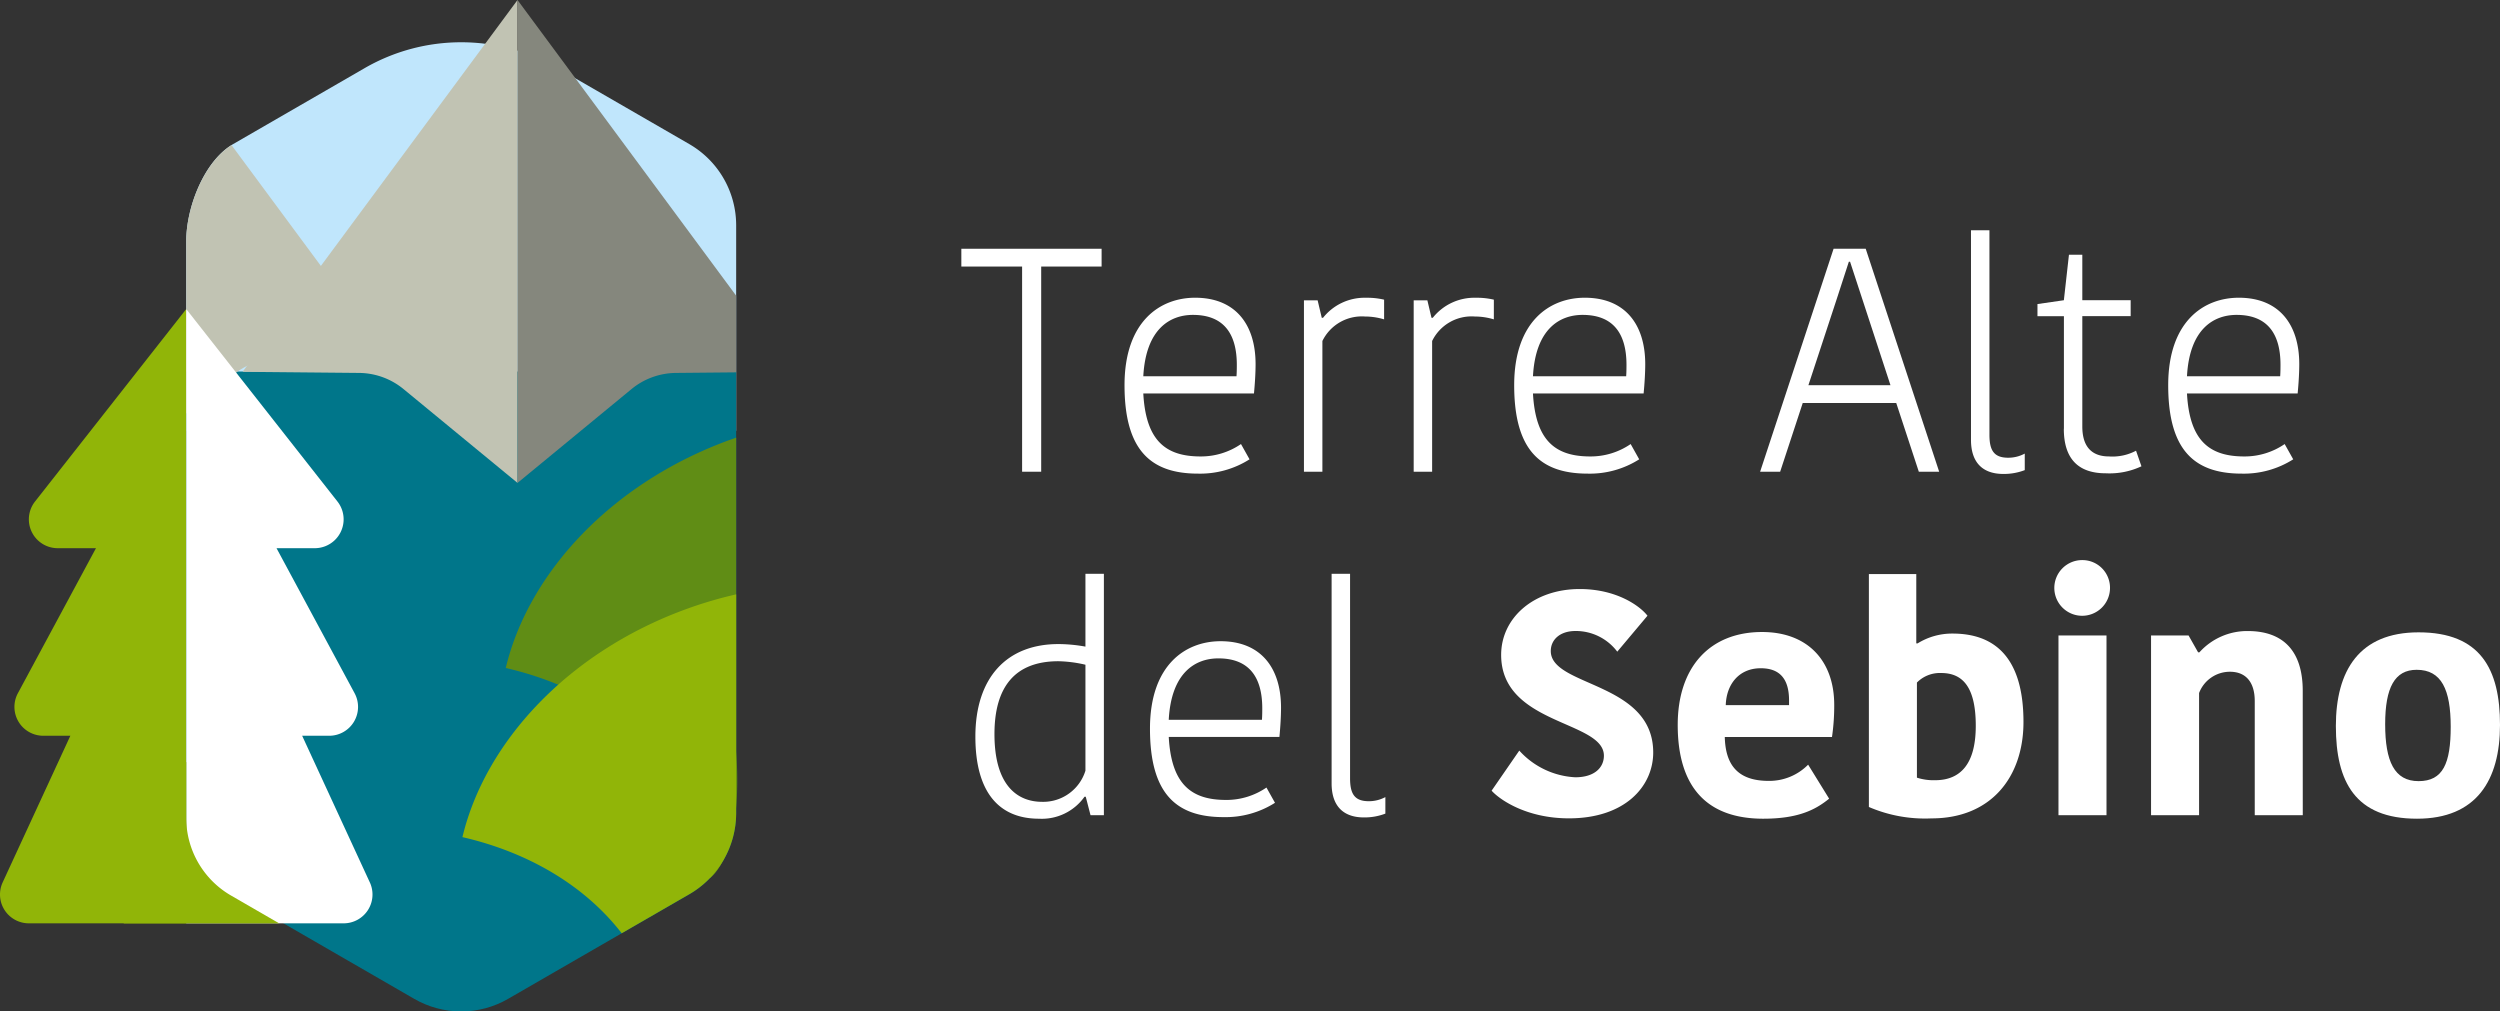 <svg xmlns="http://www.w3.org/2000/svg" xmlns:xlink="http://www.w3.org/1999/xlink" width="309.139" height="125.071" viewBox="0 0 309.139 125.071">
  <rect x="0" y="0" width="309.139" height="125.071" fill="#333333" stroke="none"/>
  <defs>
    <clipPath id="clip-path">
      <rect id="Rettangolo_2" data-name="Rettangolo 2" width="309.139" height="125.071" fill="none"/>
    </clipPath>
    <clipPath id="clip-path-2">
      <path id="Tracciato_2" data-name="Tracciato 2" d="M78.9,157.4V212a11.593,11.593,0,0,0,5.8,10.039L107.1,234.974a11.586,11.586,0,0,0,5.764,1.553h.065a11.584,11.584,0,0,0,5.763-1.553L141.1,222.038A11.593,11.593,0,0,0,146.9,212V157.4Z" transform="translate(-78.9 -157.4)" fill="none"/>
    </clipPath>
    <linearGradient id="linear-gradient" x1="-0.052" y1="0.895" x2="-0.049" y2="0.895" gradientUnits="objectBoundingBox">
      <stop offset="0" stop-color="#00a9e7"/>
      <stop offset="1" stop-color="#00768a"/>
    </linearGradient>
    <clipPath id="clip-path-3">
      <rect id="Rettangolo_4" data-name="Rettangolo 4" width="309.139" height="125.071" fill="#fff"/>
    </clipPath>
  </defs>
  <g id="Raggruppa_22" data-name="Raggruppa 22" transform="translate(-74.181 -51.208)">
    <g id="Raggruppa_2" data-name="Raggruppa 2" transform="translate(74.181 51.208)">
      <g id="Raggruppa_1" data-name="Raggruppa 1" clip-path="url(#clip-path)">
        <path id="Tracciato_1" data-name="Tracciato 1" d="M141.1,30.5l-16.262-9.389a23.878,23.878,0,0,0-23.88,0L84.7,30.5c-3.587,2.071-5.8,7.832-5.8,11.974V65.965h68V40.542a11.594,11.594,0,0,0-5.8-10.04" transform="translate(-55.869 -12.685)" fill="#c0e6fc"/>
      </g>
    </g>
    <g id="Raggruppa_4" data-name="Raggruppa 4" transform="translate(97.211 97.152)">
      <g id="Raggruppa_3" data-name="Raggruppa 3" clip-path="url(#clip-path-2)">
        <rect id="Rettangolo_3" data-name="Rettangolo 3" width="103.383" height="100.097" transform="translate(-36.114 55.719) rotate(-57.051)" fill="url(#linear-gradient)"/>
      </g>
    </g>
    <g id="Raggruppa_5" data-name="Raggruppa 5" transform="translate(74.181 51.208)" clip-path="url(#clip-path-3)">
      <path id="Tracciato_3" data-name="Tracciato 3" d="M78.9,73.321V94.675l5.882-4.842a8.446,8.446,0,0,1,5.286-1.925l13.884-.133L84.5,61.474c-3.471,2.164-5.6,7.782-5.6,11.847" transform="translate(-55.869 -43.53)" fill="#c1c3b3"/>
      <path id="Tracciato_4" data-name="Tracciato 4" d="M300.768,239.854A11.59,11.59,0,0,0,304,231.827V185.4" transform="translate(-212.975 -131.285)" fill="none" stroke="#608d15" stroke-linecap="round" stroke-linejoin="round" stroke-width="0"/>
      <path id="Tracciato_5" data-name="Tracciato 5" d="M239.5,239.854s4.16-2.642,3.235-15.679V185.4c-.281.1-.562.2-.843.3-14.567,5.314-24.837,16.407-27.649,28.186,11.155,2.567,20.138,9.314,23.742,19.195a26.931,26.931,0,0,1,1.516,6.772" transform="translate(-151.703 -131.285)" fill="#608d15"/>
      <path id="Tracciato_6" data-name="Tracciato 6" d="M195.881,281.818c8.139,1.873,15.119,5.973,19.7,11.89l8.355-4.823a11.593,11.593,0,0,0,5.8-10.04V251.8a51.305,51.305,0,0,0-6.2,1.829c-14.567,5.314-24.836,16.407-27.649,28.186" transform="translate(-138.704 -178.304)" fill="#91b508"/>
      <path id="Tracciato_7" data-name="Tracciato 7" d="M.329,201.817,8.7,183.685H5.353a3.569,3.569,0,0,1-3.142-5.26l9.656-17.934H7.137a3.568,3.568,0,0,1-2.806-5.772l18.7-23.8v75.96H3.569a3.566,3.566,0,0,1-3.24-5.061" transform="translate(0 -92.704)" fill="#91b508"/>
      <path id="Tracciato_8" data-name="Tracciato 8" d="M136.758,0V59.715l-14.092-11.6a8.768,8.768,0,0,0-5.489-2l-14.417-.138Z" transform="translate(-72.764)" fill="#c1c3b3"/>
      <path id="Tracciato_9" data-name="Tracciato 9" d="M101.6,201.817l-8.368-18.132h3.344a3.569,3.569,0,0,0,3.142-5.26l-9.656-17.934h4.73a3.568,3.568,0,0,0,2.806-5.772l-18.7-23.8v75.96H98.362a3.566,3.566,0,0,0,3.24-5.061" transform="translate(-55.869 -92.704)" fill="#fff"/>
      <path id="Tracciato_10" data-name="Tracciato 10" d="M65.69,339.342a11.086,11.086,0,0,1-5.543-9.6v-6.9h-7.73v19.94H71.64Z" transform="translate(-37.117 -228.602)" fill="#91b508"/>
      <path id="Tracciato_11" data-name="Tracciato 11" d="M246.269,36.559,219.235,0V59.715l14.092-11.6a8.767,8.767,0,0,1,5.489-2l7.453-.072Z" transform="translate(-155.241)" fill="#85877d"/>
      <path id="Tracciato_12" data-name="Tracciato 12" d="M414.77,107.573h-7.513v-2.2H424.6v2.2H417.13v25.371h-2.36Z" transform="translate(-288.381 -74.613)" fill="#fff"/>
      <path id="Tracciato_13" data-name="Tracciato 13" d="M491.843,146.105a11.384,11.384,0,0,1-6.372,1.77c-5.861,0-9.087-2.911-9.087-10.935,0-7.906,4.406-10.817,8.733-10.817,4.916,0,7.473,3.225,7.473,8.221,0,1.023-.078,2.36-.2,3.619H478.705c.314,5.743,2.674,7.788,7.08,7.788a8.741,8.741,0,0,0,5-1.534Zm-13.138-10.267h11.525c.039-.551.039-1.1.039-1.416,0-3.934-1.692-6.176-5.428-6.176-2.832,0-5.822,1.731-6.136,7.592" transform="translate(-337.33 -89.308)" fill="#fff"/>
      <path id="Tracciato_14" data-name="Tracciato 14" d="M562.3,128.8a8.171,8.171,0,0,0-2.36-.354,5.426,5.426,0,0,0-5.271,3.029v16.167h-2.281v-21.2h1.691l.512,2.164h.157a6.559,6.559,0,0,1,5.311-2.478,9.154,9.154,0,0,1,2.242.236Z" transform="translate(-391.148 -89.308)" fill="#fff"/>
      <path id="Tracciato_15" data-name="Tracciato 15" d="M608.789,128.8a8.171,8.171,0,0,0-2.36-.354,5.426,5.426,0,0,0-5.271,3.029v16.167h-2.281v-21.2h1.691l.512,2.164h.157a6.559,6.559,0,0,1,5.311-2.478,9.154,9.154,0,0,1,2.242.236Z" transform="translate(-424.067 -89.308)" fill="#fff"/>
      <path id="Tracciato_16" data-name="Tracciato 16" d="M656.918,146.105a11.38,11.38,0,0,1-6.372,1.77c-5.861,0-9.087-2.911-9.087-10.935,0-7.906,4.405-10.817,8.732-10.817,4.917,0,7.473,3.225,7.473,8.221,0,1.023-.079,2.36-.2,3.619H643.781c.315,5.743,2.675,7.788,7.08,7.788a8.74,8.74,0,0,0,5-1.534Zm-13.138-10.267h11.525c.039-.551.039-1.1.039-1.416,0-3.934-1.691-6.176-5.428-6.176-2.832,0-5.821,1.731-6.136,7.592" transform="translate(-454.221 -89.308)" fill="#fff"/>
      <path id="Tracciato_17" data-name="Tracciato 17" d="M758.685,105.37l9.086,27.574h-2.517l-2.793-8.5H750.9l-2.793,8.5h-2.478l9.086-27.574ZM751.6,122.245h10.148l-3.5-10.7-1.495-4.563H756.6l-1.456,4.484Z" transform="translate(-527.981 -74.613)" fill="#fff"/>
      <path id="Tracciato_18" data-name="Tracciato 18" d="M837.251,97.555v25.292c0,1.967.59,2.832,2.321,2.832a4.3,4.3,0,0,0,2.046-.511v2.045a7.194,7.194,0,0,1-2.636.472c-2.792,0-4.012-1.652-4.012-4.209V97.555Z" transform="translate(-591.246 -69.079)" fill="#fff"/>
      <path id="Tracciato_19" data-name="Tracciato 19" d="M866.4,129.447V115.523H863.13v-1.5l3.265-.472.629-5.625h1.652v5.625h5.979v1.967h-5.979v13.649c0,2.636,1.3,3.7,3.3,3.7a6.215,6.215,0,0,0,3.343-.708l.669,1.927a9.315,9.315,0,0,1-4.406.866c-3.462,0-5.192-1.849-5.192-5.507" transform="translate(-611.186 -76.426)" fill="#fff"/>
      <path id="Tracciato_20" data-name="Tracciato 20" d="M933.975,146.105a11.384,11.384,0,0,1-6.372,1.77c-5.861,0-9.087-2.911-9.087-10.935,0-7.906,4.406-10.817,8.733-10.817,4.916,0,7.473,3.225,7.473,8.221,0,1.023-.078,2.36-.2,3.619H920.837c.314,5.743,2.674,7.788,7.08,7.788a8.741,8.741,0,0,0,5-1.534Zm-13.138-10.267h11.525c.039-.551.039-1.1.039-1.416,0-3.934-1.692-6.176-5.428-6.176-2.832,0-5.822,1.731-6.136,7.592" transform="translate(-650.405 -89.308)" fill="#fff"/>
      <path id="Tracciato_21" data-name="Tracciato 21" d="M426.8,243.068h2.281v29.855h-1.652l-.59-2.281h-.157a6.464,6.464,0,0,1-5.625,2.714c-4.878,0-7.867-3.186-7.867-10.148,0-7.316,3.894-11.447,10.266-11.447a19.234,19.234,0,0,1,3.344.315Zm0,24.348v-13.1a15.9,15.9,0,0,0-3.344-.433c-5.349,0-7.906,3.147-7.906,9.008,0,6.451,2.91,8.378,5.9,8.378a5.469,5.469,0,0,0,5.35-3.854" transform="translate(-292.579 -172.118)" fill="#fff"/>
      <path id="Tracciato_22" data-name="Tracciato 22" d="M502.625,291.618a11.381,11.381,0,0,1-6.371,1.77c-5.862,0-9.087-2.911-9.087-10.935,0-7.906,4.405-10.817,8.732-10.817,4.917,0,7.473,3.225,7.473,8.221,0,1.023-.078,2.36-.2,3.619H489.488c.315,5.743,2.675,7.788,7.081,7.788a8.741,8.741,0,0,0,5-1.534Zm-13.138-10.267h11.525c.039-.551.039-1.1.039-1.416,0-3.934-1.691-6.176-5.428-6.176-2.832,0-5.822,1.731-6.137,7.592" transform="translate(-344.965 -192.347)" fill="#fff"/>
      <path id="Tracciato_23" data-name="Tracciato 23" d="M566.394,243.068V268.36c0,1.967.59,2.832,2.32,2.832a4.3,4.3,0,0,0,2.046-.511v2.045a7.193,7.193,0,0,1-2.636.472c-2.792,0-4.012-1.652-4.012-4.209V243.068Z" transform="translate(-399.451 -172.118)" fill="#fff"/>
      <path id="Tracciato_24" data-name="Tracciato 24" d="M645.779,270.147c0-4.366-12.706-3.776-12.706-12.469,0-4.563,4.013-8.143,9.716-8.143,4.6,0,7.474,2.124,8.378,3.3l-3.736,4.445a6.415,6.415,0,0,0-5.153-2.557c-1.967,0-3.068,1.1-3.068,2.478,0,4.445,12.666,3.776,12.666,12.547,0,4.13-3.422,8.142-10.424,8.142-5.31,0-8.614-2.36-9.558-3.422l3.421-4.956a10.018,10.018,0,0,0,6.924,3.3c2.4,0,3.54-1.219,3.54-2.675" transform="translate(-447.447 -176.697)" fill="#fff"/>
      <path id="Tracciato_25" data-name="Tracciato 25" d="M729.451,288.339c-1.731,1.416-3.895,2.478-8.142,2.478-7,0-10.581-3.934-10.581-11.6,0-7.2,4.012-11.486,10.424-11.486,5.664,0,8.929,3.58,8.929,9.008a26.789,26.789,0,0,1-.276,3.973H716.549c.079,3.5,1.652,5.428,5.428,5.428a6.735,6.735,0,0,0,4.878-2.006Zm-12.784-11.564h7.828v-.59c0-2.6-1.1-3.973-3.5-3.973-2.675,0-4.248,1.967-4.327,4.563" transform="translate(-503.269 -189.579)" fill="#fff"/>
      <path id="Tracciato_26" data-name="Tracciato 26" d="M791.714,243.2h5.861v8.575h.157a8.093,8.093,0,0,1,4.327-1.219c5.035,0,8.771,2.753,8.771,10.935,0,6.766-3.972,11.919-11.368,11.919A17.509,17.509,0,0,1,791.714,272Zm13.217,18.763c0-4.956-1.731-6.529-4.288-6.529a3.985,3.985,0,0,0-2.989,1.18v11.761a6.72,6.72,0,0,0,2.242.315c3.147,0,5.035-2.006,5.035-6.726" transform="translate(-560.616 -172.212)" fill="#fff"/>
      <path id="Tracciato_27" data-name="Tracciato 27" d="M873.66,237.273a3.421,3.421,0,0,1,3.5,3.54,3.443,3.443,0,1,1-3.5-3.54m-2.871,9.322h5.939V268.82h-5.939Z" transform="translate(-616.247 -168.014)" fill="#fff"/>
      <path id="Tracciato_28" data-name="Tracciato 28" d="M930.007,290.1h-5.939V275.978c0-2.282-1.062-3.619-3.068-3.619a4.075,4.075,0,0,0-3.816,2.635v15.1h-5.939V267.875h4.641l1.18,2.085h.157a7.948,7.948,0,0,1,5.979-2.635c4.327,0,6.8,2.4,6.8,7.395Z" transform="translate(-645.256 -189.293)" fill="#fff"/>
      <path id="Tracciato_29" data-name="Tracciato 29" d="M989.539,279.467c0-6.844,2.871-11.6,10.227-11.6,7.671,0,10.07,4.563,10.07,11.446,0,6.844-2.911,11.6-10.266,11.6-7.631,0-10.03-4.562-10.03-11.446m10.227,6.8c3.029,0,3.973-2.2,3.973-6.726,0-4.6-1.141-7.041-4.209-7.041-2.714,0-3.895,2.2-3.895,6.726,0,4.6,1.141,7.041,4.13,7.041" transform="translate(-700.697 -189.675)" fill="#fff"/>
    </g>
  </g>
</svg>
